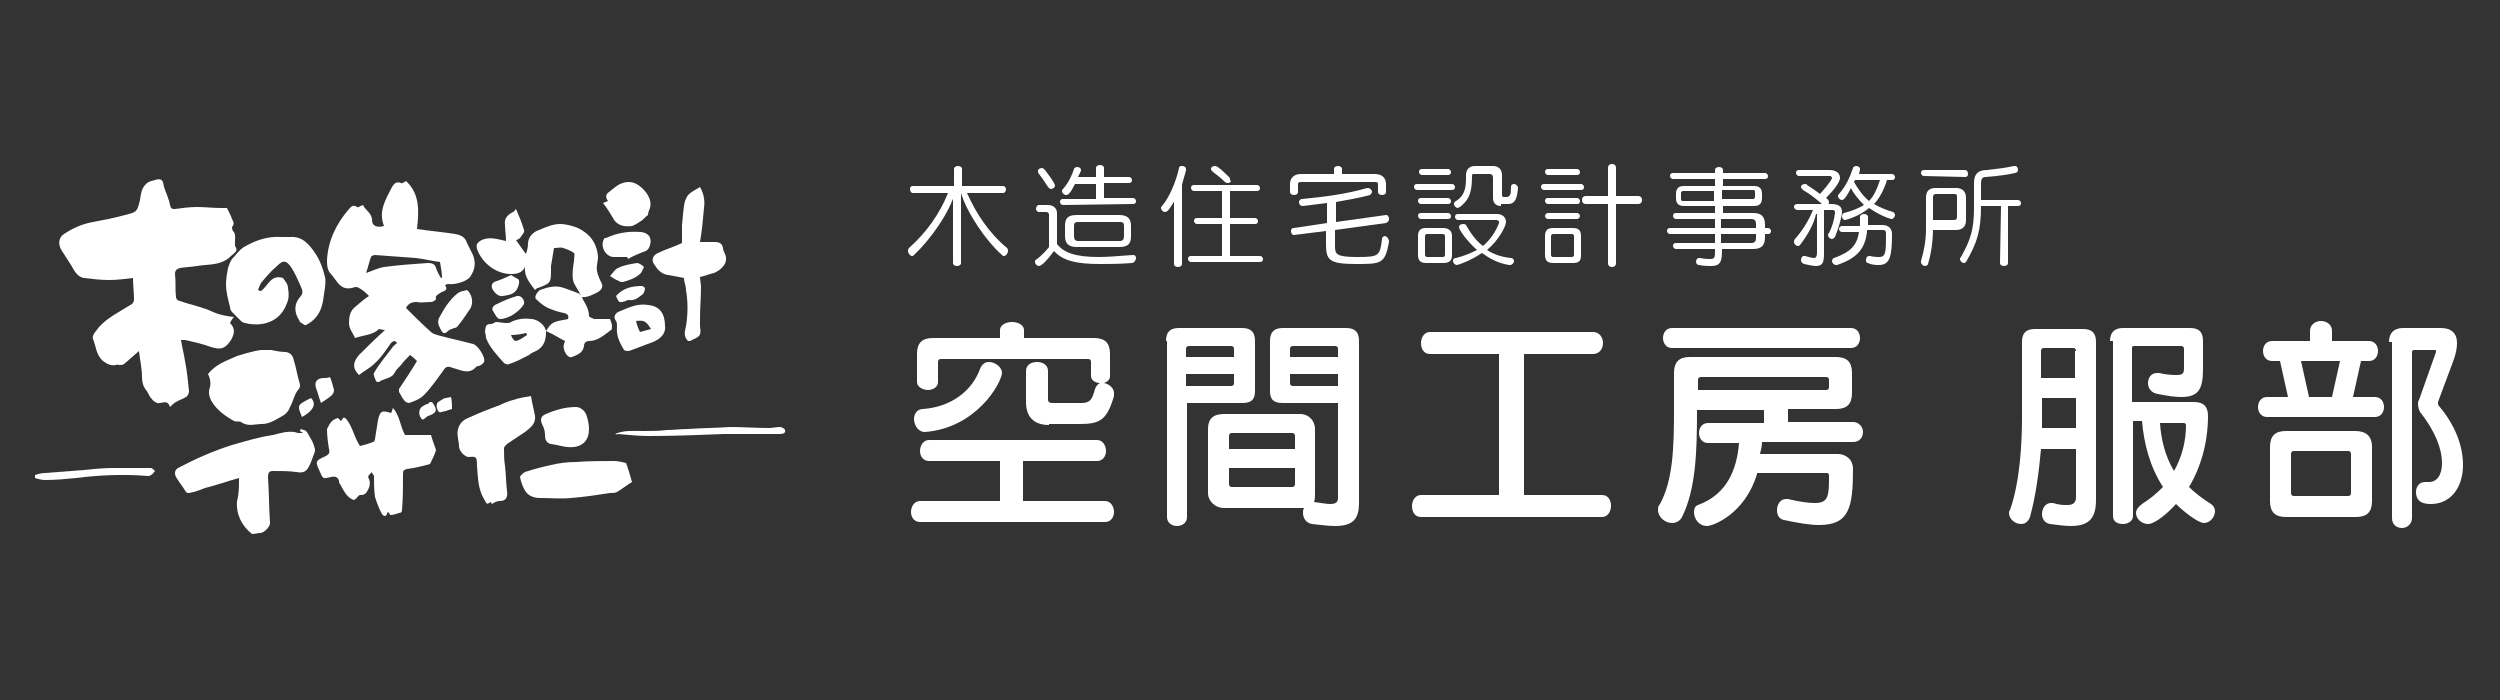 <?xml version="1.0" encoding="utf-8"?>
<!-- Generator: Adobe Illustrator 26.5.0, SVG Export Plug-In . SVG Version: 6.00 Build 0)  -->
<svg version="1.1" id="レイヤー_1" xmlns="http://www.w3.org/2000/svg" xmlns:xlink="http://www.w3.org/1999/xlink" x="0px"
	 y="0px" viewBox="0 0 250 70" style="enable-background:new 0 0 250 70;" xml:space="preserve">
<rect x="0" y="0" width="250" height="70" fill="#333333" stroke="none"/>
<style type="text/css">
	.st0{fill:#FFFFFF;}
</style>
<path class="st0" d="M22.7,20.8c0.2,0.4,0.4,0.8,0.5,1.1c0.1,0.2,0.3,0.5,0,0.8c0,0,0,0.3,0.1,0.4c0.3,0.3,0.2,0.7,0.2,1.1
	c0,0.1,0,0.3,0,0.4c0.4,0.5-0.1,0.7-0.4,1c-1,1-2.3,0.8-3.4,1c-0.6,0.1-1.1,0.1-1.7,0.2c-0.3,0.1-0.5,0.2-0.5,0.6
	c0.1,0.8,0,1.5,0.1,2.3c0,0.2,0.2,0.4,0.4,0.4c1.1,0.4,2.3,0.6,3.3,1.1c0.7,0.3,1.3,0.4,2.1,0.5c-0.2,0.2-0.3,0.4-0.4,0.6
	c0.5,0.5,0.5,1,0.1,1.7c-0.6,0.9-1,1-2,0.7c-0.8-0.3-1.7-0.5-2.6-0.7c-0.1,0-0.2,0-0.4,0c0.1,0.7,0.3,1.4,0.4,2.1c0.2,1,0.3,2,0.4,3
	c0,0.2-0.1,0.5-0.3,0.6c-0.3,0.2-0.7,0.3-1,0.5c-0.2,0.1-0.4,0.3-0.6,0.5c-0.2-0.6-0.5-0.5-1-0.4c-0.3,0.1-0.7-0.2-0.9-0.5
	c-0.2-0.2-0.3-0.6-0.5-0.8c-0.3-0.4-0.4-0.8-0.4-1.3c0-0.8-0.2-1.7-0.3-2.6c-0.6,0.5-1,0.9-1.5,1.3c-0.1,0.1-0.3,0.1-0.5,0.1
	c-0.1,0-0.2-0.1-0.3,0c-0.5,0.1-0.9-0.1-1.3-0.4c-0.7-0.6-0.7-1.5-1-2.2c-0.1-0.2,0.1-0.6,0.3-0.8c0.6-0.9,1.6-1.5,2.6-2.1
	c0.3-0.2,0.7-0.4,1-0.6c0.1-0.1,0.2-0.3,0.2-0.4c0-0.7-0.1-1.5-0.1-2.2c-0.8,0.1-1.6,0.2-2.4,0.2s-1.7-0.1-2.5-0.2
	c-0.7-0.1-1-0.8-1.3-1.3s-0.6-0.9-0.9-1.4c-0.4-0.6-0.4-1.3,0.2-1.7c0.9-0.6,1.8-1,2.9-1.2s2.1-0.4,3.2-0.7c1.2-0.3,1.2-0.3,1.5-1.5
	c0.1-0.6,0.1-1.1,0.6-1.6c0.3-0.3,0.6-0.3,0.9-0.4c0.9-0.3,0.8,0.4,0.9,0.7c0.2,0.6,0.5,1.2,0.6,1.8c0.1,0.4,0.2,0.4,0.5,0.4
	c0.7-0.1,1.5-0.2,2.2-0.2c0.8,0,1.6,0.1,2.4,0.1C22.4,20.8,22.5,20.8,22.7,20.8z"/>
<path class="st0" d="M40.6,30.8c0.8,0.8,1.6,1.6,2.5,2.4c0.2,0.2,0.6,0.3,1,0.4c1.1,0.3,2.1,0.5,3.2,0.8c0.5,0.1,1.3,1.4,1.1,1.8
	c-0.1,0.2-0.3,0.3-0.5,0.4c-0.1,0-0.2,0-0.3,0.1c-0.7,0.8-1.5,0.3-2.3,0.1c-0.5-0.2-0.7-0.2-1,0.3c-0.6,0.8-1.2,1.7-1.9,2.4
	c-0.4,0.4-0.9,0.6-1.5,0.8c-0.1,0-0.4-0.1-0.5-0.3c-0.2-0.2-0.3-0.5-0.5-0.8c0-0.1,0-0.2,0-0.3c0.6-0.9,1.2-1.8,1.8-2.8
	c-0.2-0.2-0.4-0.4-0.7-0.6c-0.3,0.3-0.6,0.6-0.9,1c-0.2,0.2-0.5,0.5-0.6,0.7c-0.3,0.7-1.1,0.6-1.6,1c0,0-0.3,0-0.3-0.1
	c-0.1-0.3-0.3-0.6-0.2-0.8c0.5-0.9,1.2-1.7,1.8-2.5c0.1-0.2,0.3-0.3,0.5-0.5c-0.2-0.3-0.4-0.2-0.6,0c-0.5,0.7-1,1.5-1.7,2.1
	c-0.4,0.4-1,0.7-1.5,1.1c-0.7-0.7-0.6-1.3,0-2c0.8-0.8,1.6-1.6,2.6-2.5c-0.3,0-0.5-0.1-0.6-0.1c-0.6,0.6-1.5,0.6-2.4,0.9
	c-0.2-0.5-0.6-0.9-0.6-1.5s0.1-1.2,0.6-1.6s0.9-0.8,1.4-1.1c-0.3-0.3-0.6-0.6-1-0.8c-0.1-0.1-0.3-0.1-0.4-0.1
	c-0.5,0.2-1,0.2-1.4-0.1c-0.4-0.3-0.7-0.9-1.1-1.3c-0.3-0.4-0.3-0.9-0.3-1.3c0.1-1.9,0.9-3.6,2.2-5.1c0.2-0.2,0.4-0.5,0.8-0.2
	c0.1,0.1,0.3-0.1,0.6-0.2c0.2,0.5,0.9,0.8,0.9,1.5c0,0.6,0.5,0.8,1.2,0.6c-0.6-1.5,0.2-2.7,0.8-3.9c0.2-0.3,0.4-0.6,0.9-0.4
	c0.1,0.1,0.3-0.1,0.5-0.2c1.4,1.3,1.3,3,1.1,4.8c1.3,0.2,2.6,0.3,3.8,0.5c0.6,0.1,1,0.3,1.2,0.9c0.2,0.4,0.4,0.8,0.6,1.2
	c0.3,0.8,0.2,1.5-0.3,2.2c-0.4,0.5-1.6,0.8-2.2,0.7c-0.1,0-0.2,0.1-0.3,0.1c0.4,0.6-0.2,0.6-0.5,0.8c-0.2,0.2-0.5,0.2-0.4,0.6
	c0,0.1-0.3,0.3-0.5,0.3c-0.5,0-1,0.1-1.4,0C41.1,30.2,40.8,30.4,40.6,30.8z M44,26.2c-0.8-0.1-1.6-0.3-2.4-0.4
	c-1.4-0.1-2.7-0.2-4.1-0.3c-0.1,0-0.4,0.1-0.4,0.2c-0.2,0.5-0.3,1.1-0.5,1.6c0.6-0.2,1.2-0.5,1.8-0.6c1.5-0.2,2.9-0.3,4.4-0.4
	c0.4,0,0.7,0.1,0.8,0.5c0.1,0.3,0.3,0.7,0.5,1h0.1C44.2,27.3,44.1,26.8,44,26.2z"/>
<path class="st0" d="M33.8,41.8c0.1,0.1,0.2,0.2,0.3,0.3c0.2-0.2,0.2-0.6,0.6-0.1c0.6,0.8,0.7,1.7,1.3,2.6c0.4-0.1,0.8-0.2,1.3-0.4
	c0.1,0,0.2-0.2,0.2-0.3c0.1-0.6,0.2-1.3,0.3-1.9c0.2-0.9,0.4-1,1.3-0.7c0.1-0.1,0.1-0.3,0.2-0.5c0.7,0.8,0.7,1.8,1.2,2.7
	c0.8,0,1.6,0,2.6,0c0.1,0.4,0.3,0.9,0.5,1.5c-0.1,0.4-0.3,0.8-0.6,1.4c-0.7,0.2-1.5,0.4-2.3,0.5c-0.3,0.1-0.4,0.1-0.4,0.5
	c0,1.2,0,2.4-0.1,3.6c0,0.2-0.1,0.3-0.3,0.3c-0.3,0.1-0.6,0.2-0.9,0.2c0-0.1-0.1-0.2-0.2-0.3c-0.1,0.1-0.1,0.1-0.1,0.2
	c-0.1,0.3-0.4,0.2-0.5,0c-0.3-0.5-0.5-1.1-0.7-1.7c-0.1-0.7-0.1-1.4-0.1-2.1c0-0.1-0.2-0.2-0.2-0.4c-0.1,0.1-0.2,0.2-0.3,0.3
	s-0.1,0.3,0,0.4c0.2,0.5,0,1-0.3,1.4c-0.1,0.1-0.3,0.2-0.4,0.2c-0.4-0.1-0.4,0.3-0.8,0.5c-0.7-0.2-1-0.9-1.4-1.6
	c-0.1-0.1-0.1-0.2-0.1-0.3c-0.1-0.4-0.4-0.5-0.8-0.4c-0.8,0.2-0.8,0.2-1.1-0.5l0,0c-0.5-1.1-0.5-1.1,0.6-1.6
	c0.3-0.2,0.4-0.3,0.3-0.7c-0.1-0.6-0.2-1.3-0.2-2C32.9,42.6,33,42,33.8,41.8z"/>
<path class="st0" d="M23.9,47.8c-1.1,0.3-2.2,0.7-3.4,1c-0.5,0.2-1,0.4-1.6,0.5c-0.1,0-0.2,0-0.3-0.1c-0.3-0.5-0.7-1-1-1.5
	c-0.2-0.4-0.1-0.7,0.2-0.9c1.7-0.9,3.5-1.7,5.4-2.3c1.4-0.4,2.7-0.8,4.1-1c0.8-0.2,1.7-0.5,2.5-0.2c0.1,0,0.3,0,0.5,0
	c-0.1-0.1-0.2-0.1-0.3-0.2c0-0.1,0-0.1,0.1-0.2c0.2,0.1,0.4,0.1,0.5,0.2c0.2,0.2,0.3,0.5,0.5,0.8s0.3,0.7,0.4,1c0,0.1,0,0.3-0.1,0.5
	c-0.1,0.3-0.2,0.5-0.3,0.8c-0.3,0.7-0.5,1.2-1.5,1c-0.7-0.1-1.5-0.1-2.3-0.1c-0.4,0-0.5,0.2-0.5,0.6c0.1,1.5,0.1,3.1,0.2,4.6
	c0,0.4-0.6,1-1,1c-0.2,0-0.5,0.1-0.8,0.1c-1-0.8-1.6-1.9-1.5-3.3C23.9,49.4,23.9,48.7,23.9,47.8z"/>
<path class="st0" d="M26.1,29.1c0.7-0.5,1-1.7,2.2-1.3c0.2,0.3,0.5,0.6,0.5,1c0.1,0.5,0.1,1.1-0.1,1.5c-0.7,2-2.6,2.4-4.2,2
	c-0.1,0-0.3-0.1-0.4-0.2c-0.3-0.3-0.6-0.6-0.9-0.9c-0.1-0.1-0.2-0.3-0.2-0.5c-0.2-0.8-0.4-1.5-0.4-2.3c0-0.5,0.1-1.1,0.2-1.6
	c0.1-0.3,0.2-0.6,0.4-0.9c0.4-0.4,0.7-0.9,1.2-1.2c1.2-0.7,2.4-1.1,3.8-1c0.3,0,0.5,0,0.8,0c1.2-0.1,1.9,0.7,2.5,1.6
	c0.5,0.7,0.8,1.6,1,2.4c0.1,0.5,0,1.1-0.1,1.7c-0.1,0.8-0.2,1.5-0.7,2.2c-0.3,0.4-0.7,0.7-1.1,0.9c-0.1,0.1-0.4-0.2-0.6-0.3
	c-0.1,0,0-0.2-0.1-0.2c-0.5-0.8-0.5-1.6,0.1-2.3c0.3-0.3,0.3-0.6,0.1-1c-0.3-0.7-0.6-1.4-1-2c-0.5-0.7-0.8-0.7-1.4-0.1
	c-0.6,0.5-1.1,1.1-1.6,1.7c-0.1,0.2-0.2,0.4-0.3,0.7C26,29.1,26,29.1,26.1,29.1z"/>
<path class="st0" d="M58,29.4c-0.2-0.5-0.6-0.9-0.7-1.4c-0.1-0.6,0-1.3,0.1-1.9c0-0.3,0.1-0.7,0-0.8c-0.3-0.2-0.7-0.4-1.1-0.5
	c-0.2-0.1-0.5,0-0.9,0c-0.1,0.6-0.2,1.2-0.3,1.8c0,0.1,0,0.2,0,0.3c0,1.4,0,1.4-1.3,1.9c-0.1,0-0.2,0.1-0.3,0.2
	c-0.5-0.7-1.1-1.3-1-2.3c-0.3,0.6-0.8,0.7-1.4,0.7c-1.5,0-2.9-1.1-3.4-2.5c-0.1-0.4,0-0.6,0.3-0.8c0.8-0.5,1.7-0.2,2.6,0
	c0-0.6-0.1-1.1-0.1-1.6c-0.1-0.6,0.2-1,0.8-1.3c0.1,0,0.1-0.1,0.3-0.3c0.3,0.7,0.6,1.4,0.8,2.1c0.1,0.2-0.2,0.5-0.4,0.8
	c-0.1,0.1-0.3,0.2-0.4,0.2c0.4,0.6,0.7,1,1,1.4c0.1-0.3,0.2-0.7,0.2-1c0-0.7,0.5-1.2,1.1-1.4c0.7-0.3,1.4-0.6,2.1-0.6
	c0.6,0,1.3,0.2,1.8,0.4c1.2,0.6,1.9,1.5,2,2.9c0,0.5-0.2,0.9-0.1,1.4c0.1,0.5,0.3,0.9,0.5,1.3c0.1,0.4-0.1,0.6-0.4,0.8
	c-0.6,0.3-1.1,0.6-1.8,0.5C58.1,29.5,58.1,29.4,58,29.4z"/>
<path class="st0" d="M20.8,37.4c0.8-1,1.8-1.3,2.9-1.8c0.3-0.1,0.7-0.2,1-0.3c0.5-0.1,1-0.3,1.6-0.3c0.2,0,0.5,0,0.8,0
	c0.5,0.1,1,0.2,1.5,0.2c0.5,0.1,0.7,0.4,0.8,0.9c0.2,0.6,0.3,1.3,0.5,2c0.1,0.3,0.2,0.6-0.1,0.9c-0.4,0.5-0.5,1.2-0.8,1.7
	c-0.1,0.3-0.3,0.6-0.6,0.8c-0.7,0.4-1.4,0.9-2.2,0.9c-0.7,0-1.4,0.3-2.1-0.2c-0.2-0.1-0.5,0-0.7-0.1c-0.9-0.5-1.7-1.1-2.2-1.9
	c-0.3-0.5-0.4-1-0.2-1.5C21.1,38.2,21,37.8,20.8,37.4z"/>
<path class="st0" d="M49.2,50.4c0,0-0.1-0.1-0.1-0.2c-0.5,0.3-0.4,0.2-0.7-0.3c-0.6-1-0.6-2.1-0.7-3.3c0-0.3,0-0.6-0.1-0.8
	c-0.2-0.2-0.5-0.1-0.8-0.1c-0.4-0.1-0.9-0.6-0.9-1.1c0-0.3-0.1-0.6-0.1-0.8c-0.2-0.9,0.2-1.7,1-2c1.1-0.5,2.1-0.9,3.2-1.3
	c0.4-0.2,0.9-0.4,1.3-0.5c0.6-0.2,1.2-0.3,1.8-0.4c0.1,0.7,0.3,1.4,0.4,2c0.1,0.8-0.5,1.2-1,1.6c-0.6,0.4-1.2,0.8-1.8,1.2
	c-0.1,0.1-0.3,0.3-0.3,0.4c0,0.6,0,1.2,0.1,1.8c0.1,0.8,0.1,1.7,0.2,2.5c0.1,0.6-0.1,1-0.7,1C49.7,50.1,49.5,50.2,49.2,50.4z"/>
<path class="st0" d="M70,18.7c0.4,0.7,0.5,1.4,0.4,2.1c-0.1,1.1-0.2,2.3-0.4,3.4c0.5,0,1,0,1.4,0c0.5,0,0.8,0.1,0.9,0.6
	c0,0.2,0.1,0.4,0.2,0.6c0.4,0.9-0.4,1.6-1.1,1.9c-0.5,0.1-0.9,0.3-1.4,0.4c0,0.3,0.1,0.7,0.1,1c0,1.1-0.1,2.1-0.1,3.2
	c0,0.2,0,0.5,0,0.7c0.1,0.9,0.1,1-0.8,1.4c-0.1,0.1-0.2,0.1-0.4,0.1c-0.5-0.5-0.3-1-0.2-1.5c0.2-1.2,0.2-2.4,0-3.6
	c0-0.4-0.2-0.8-0.2-1.2c-0.5-0.1-1-0.2-1.6-0.3c-0.7-0.1-1.1-0.6-1.4-1.1c-0.3-0.4-0.1-0.9,0.4-1.1c0.8-0.4,1.6-0.6,2.4-1
	c0-0.5,0-1.2,0-1.8c0.1-0.8,0.1-1.6,0.3-2.4C68.8,19.4,68.8,19.4,70,18.7z"/>
<path class="st0" d="M62.6,46.3c0.2,0.5,0.4,1.2,0.6,1.9c-0.5,0.3-1,0.7-1.5,1c-0.2,0.1-0.4,0.1-0.7,0.1c-1.3,0.2-2.6,0.4-3.9,0.5
	c-1,0.1-2.1,0-3.1,0c-0.6,0-1.1-0.2-1.4-0.6c-0.3-0.4-0.5-1-0.6-1.5c0-0.1,0.3-0.4,0.5-0.5c0.9-0.3,1.7-0.5,2.6-0.7
	c0.8-0.2,1.7-0.3,2.5-0.3c1.3-0.1,2.5-0.1,3.8-0.1C61.8,46.1,62.2,46.2,62.6,46.3z"/>
<path class="st0" d="M58,29.4L58,29.4c0.4,0.8,0.9,1.4,0.9,2.2c0,0.1,0.3,0.2,0.5,0.3c0.6,0,1.1,0,1.6,0c0.1,0.3,0.2,0.5,0.2,0.7
	c0,0.1,0,0.4-0.1,0.4c-0.7,0.5-1.3,1.1-2.2,1.1c-0.3,0-0.5,0.2-0.5,0.5c-0.1,0.7-0.7,0.9-1.2,1.1c-0.4,0.2-1-0.7-0.8-1.3
	c0-0.1,0.1-0.2,0.1-0.3c-0.6-0.3-1.2-0.7-1.9-1c0.6-0.9,0.6-0.9,2.2-1.2c0.1-0.3,0-0.5-0.4-0.6c-0.6-0.1-1.1-0.3-1.6-0.5
	c-0.4-0.2-0.8-0.5-1.2-0.9c-0.2-0.2,0.1-0.7,0.4-0.9c0.8-0.3,1.6-0.5,2.4-0.2C57,29,57.5,29.2,58,29.4z"/>
<path class="st0" d="M48.5,33.1c0.1-0.4,0-0.7,0.6-0.7c0.2,0,0.4-0.2,0.5-0.2c0.3,0,0.7,0.1,1,0.1c0.2,0,0.4,0,0.5-0.1
	c0.6-0.3,1.3-0.4,2-0.3c0.7,0,1.5,0.7,1.5,1.3c0,0.8-0.2,1.5-1,1.9c-0.2,0.1-0.5,0.2-0.7,0.4c-0.6,0.3-1.3,0.7-2,0.9
	c-0.1,0.1-0.4,0-0.5-0.1c-0.7-0.8-1.4-1.5-1.8-2.5C48.6,33.5,48.5,33.3,48.5,33.1z M51.1,33.5C51.1,33.5,51.1,33.6,51.1,33.5
	c0.1,0.3,0.3,0.6,0.5,0.6c0.4-0.1,0.8-0.4,1.1-0.6c0-0.1,0-0.1-0.1-0.2C52.2,33.4,51.6,33.5,51.1,33.5z"/>
<path class="st0" d="M66.5,32.6c0.1,0.8-0.5,1.3-1.2,1.6c-0.8,0.3-1.6,0.6-2.4,0.9c-0.1,0-0.4,0-0.5-0.1c-0.4-0.7-0.8-1.4-0.7-2.3
	c0-0.2,0-0.5-0.1-0.6c-0.3-0.4-0.1-0.7,0.2-0.9c1-0.4,1.9-0.9,3-0.7C66,30.6,66.5,31.4,66.5,32.6z M63.6,32.1
	c0.1,0.4,0.2,0.7,0.4,1.1c0.4-0.1,0.7-0.2,1.1-0.3C64.6,32.1,64.4,32,63.6,32.1z"/>
<path class="st0" d="M64.8,21.5c-0.3,0.2-0.5,0.5-0.7,0.6c-0.3,0.2-0.6,0.4-0.9,0.5c-0.7,0.1-1.5,0-1.9-0.8c-0.3-0.5-0.6-1-1-1.5
	c0.2-0.1,0.3-0.1,0.5-0.2c-0.3-0.4-0.2-0.7,0.1-0.9c0.4-0.3,0.7-0.6,1.1-0.8c0.9-0.4,1.6-0.2,2.3,0.5c0.5,0.5,0.9,1.2,0.7,1.9
	C64.9,21,64.8,21.3,64.8,21.5z"/>
<path class="st0" d="M58.9,42.9c0,1.1-0.6,1.7-1.5,1.8c-0.8,0.1-1.5-0.2-2.3-0.3c-0.5-0.1-0.6-0.5-0.6-0.9s-0.1-0.7-0.3-1.1
	c-0.2-0.5-0.1-0.8,0.4-1c0.9-0.4,1.9-0.7,3-0.7c0.4,0,0.8,0.3,1,0.7C58.8,41.9,58.9,42.5,58.9,42.9z"/>
<path class="st0" d="M61.5,43.4c0.9-0.4,1.8-0.3,2.8-0.3c0.8,0,1.6,0,2.4-0.1c0.7,0,1.4-0.1,2.1-0.1c1.4-0.1,2.8-0.1,4.2-0.2
	c1.3,0,2.6,0.1,3.9,0.1c0.4,0,0.7-0.1,1.1-0.1c0.2,0,0.5,0.2,0.5,0.3c0.1,0.3-0.2,0.4-0.5,0.4c-1.9,0-3.8,0-5.6,0
	c-2.5,0.1-5,0.2-7.5,0.2c-1,0-2-0.1-3.1-0.2C61.7,43.5,61.6,43.4,61.5,43.4z"/>
<path class="st0" d="M62.7,25.7c-0.5,0-0.9,0-1.4,0c-0.8-0.1-1.3-1.1-0.9-1.8c0-0.1,0.1-0.1,0.2-0.1c1.1-0.5,2.2-0.7,3.5-0.6
	c0.8,0.1,1.1,0.6,0.9,1.3c-0.1,0.4-0.3,0.6-0.7,0.7c-0.5,0.2-1,0.4-1.5,0.7C62.8,25.8,62.7,25.7,62.7,25.7z"/>
<path class="st0" d="M46.7,29c0.5,0.4,0.7,1.3,0.3,1.9s-0.8,1.2-1.3,1.8c-0.1,0.1-0.4,0.1-0.5,0.2c-0.1,0-0.3,0.1-0.4,0.2
	c-0.3,0.3-0.5,0.3-0.7-0.1s-0.4-0.7-0.2-1.2c0.5-0.9,1-1.8,1.9-2.5C46.1,29.1,46.4,29.1,46.7,29z"/>
<path class="st0" d="M3.5,47.5c0.3-0.1,0.7-0.2,1-0.2c1.3-0.1,2.6-0.2,3.9-0.3c1-0.1,1.9-0.2,2.9-0.2c1.3,0,2.5,0,3.8,0
	c0.1,0,0.3,0.2,0.4,0.3c-0.1,0.1-0.2,0.3-0.4,0.4c-0.1,0.1-0.2,0.1-0.3,0.1c-2.4-0.2-4.8-0.1-7.2,0.2c-1,0.1-2,0.2-3.1,0.2
	c-0.3,0-0.7-0.1-1-0.2C3.5,47.6,3.5,47.6,3.5,47.5z"/>
<path class="st0" d="M50,31.9c-0.3,0-0.5-0.5-0.7-0.8s0.1-0.6,0.4-0.7c0.6-0.3,1.3-0.6,2-0.8c0.4-0.1,0.8,0.4,0.7,0.8
	C52,31.1,50.9,31.9,50,31.9z"/>
<path class="st0" d="M51.1,27.5c0.3,0.2,0.5,0.3,0.7,0.4c0.2,0.2,0.1,0.5,0,0.8c-0.3,0.8-1,0.8-1.5,0.9c-0.4,0.1-0.9-0.3-1.1-0.8
	c-0.1-0.4,0.1-0.6,0.5-0.7C50,28,50.5,27.8,51.1,27.5z"/>
<path class="st0" d="M62.3,28.2c-0.2,0-0.3,0-0.4-0.1c-0.3-0.1-0.6-0.3-0.9-0.5c0.3-0.3,0.5-0.7,0.8-0.8c0.6-0.3,1.3-0.4,1.9-0.5
	c0.2,0,0.5,0.2,0.7,0.4c-0.1,0.2-0.2,0.4-0.3,0.6C63.6,27.8,63,28,62.3,28.2z"/>
<path class="st0" d="M33,37.7c0.2,0.5,0.3,0.9,0.4,1.3c0,0.2-0.1,0.4-0.2,0.5c-0.3,0.3-0.7,0.5-1.1,0.8c-0.2-0.5-0.3-1-0.5-1.5
	c-0.2-0.6,0.1-1,0.8-1C32.6,37.8,32.8,37.8,33,37.7z"/>
<path class="st0" d="M61.6,29.6c0.7-0.8,1.6-1,2.6-1c0.1,0,0.3,0.2,0.3,0.2c0,0.2-0.1,0.5-0.2,0.6c-0.4,0.3-0.8,0.7-1.4,0.6
	c-0.1,0-0.2,0-0.3,0.1C61.9,30.3,61.9,30.3,61.6,29.6z"/>
<path class="st0" d="M43.2,40.2c0.6,0.8,0.5,1.1-0.4,1.4c0,0-0.1,0-0.1,0.1c-0.2,0-0.4,0.5-0.6,0.1c-0.3-0.4-0.2-1,0.2-1.2
	c0.2-0.1,0.3-0.2,0.5-0.2C42.9,40.2,43,40.2,43.2,40.2z"/>
<path class="st0" d="M30.2,41.7c-0.5-1.2-0.5-1.2,0.9-1.9C31.7,40.4,31.3,41.1,30.2,41.7z"/>
<path class="st0" d="M45.1,39.7c0.1,0.4,0.1,0.8,0.1,1.2c-0.3,0.1-0.4,0.1-0.6,0.2c-0.2,0-0.6,0.2-0.7,0.1c-0.2-0.2-0.3-0.6-0.2-0.8
	c0-0.2,0.3-0.3,0.6-0.5C44.4,39.8,44.7,39.8,45.1,39.7z"/>
<g>
	<path class="st0" d="M95.5,19.3c-0.6,2-2.4,4.6-4.1,6.2c-0.1,0.1-0.1,0.1-0.2,0.1c-0.2,0-0.4-0.3-0.4-0.5c0-0.1,0-0.2,0.1-0.3
		c1.8-1.6,3.1-3.5,3.9-5.5h-3.5c-0.2,0-0.3-0.2-0.3-0.4c0-0.2,0.1-0.3,0.3-0.3h4.1v-1.7c0-0.2,0.2-0.3,0.4-0.3
		c0.2,0,0.4,0.1,0.4,0.3v1.7h4.1c0.2,0,0.3,0.2,0.3,0.3c0,0.2-0.1,0.4-0.3,0.4h-3.6c0.9,2,2.1,3.9,4,5.5c0.1,0.1,0.1,0.2,0.1,0.3
		c0,0.2-0.2,0.5-0.4,0.5c-0.1,0-0.1,0-0.2-0.1c-1.6-1.4-3.5-4.2-4.1-6.2v7c0,0.2-0.2,0.3-0.4,0.3c-0.2,0-0.4-0.1-0.4-0.3v-7H95.5z"
		/>
	<path class="st0" d="M113.3,25.5c0.2,0,0.3,0.1,0.3,0.3c0,0.2-0.2,0.5-0.4,0.5c-1.2,0.1-2.3,0.1-3.2,0.1c-2.3,0-3.7-0.3-4.6-1.3
		c-0.5,0.7-1.2,1.5-1.5,1.5c-0.2,0-0.4-0.2-0.4-0.4c0-0.1,0-0.2,0.2-0.3c0.4-0.3,0.9-0.8,1.2-1.2v-3.2c0-0.2-0.1-0.3-0.3-0.3h-0.7
		c-0.2,0-0.3-0.2-0.3-0.3c0-0.2,0.1-0.4,0.3-0.4h0.9c0.6,0,0.9,0.4,0.9,0.8v3.1c0.7,0.9,1.9,1.3,4.2,1.3
		C110.7,25.7,111.9,25.6,113.3,25.5L113.3,25.5z M105.1,18.9c-0.1,0-0.2-0.1-0.3-0.2c-0.2-0.3-0.5-0.8-0.9-1.3
		c-0.1-0.1-0.1-0.2-0.1-0.3c0-0.2,0.2-0.3,0.4-0.3c0.1,0,0.2,0.1,0.3,0.2c1,1.3,1,1.5,1,1.6C105.5,18.7,105.3,18.9,105.1,18.9z
		 M106.3,20.5c-0.2,0-0.3-0.2-0.3-0.3c0-0.2,0.1-0.3,0.3-0.3h3.3v-1.5h-2.1c-0.5,1-0.7,1.1-0.9,1.1c-0.2,0-0.4-0.2-0.4-0.4
		c0-0.1,0-0.1,0.1-0.2c0.6-0.7,0.9-1.4,1.1-2c0-0.1,0.2-0.2,0.3-0.2c0.2,0,0.4,0.1,0.4,0.3c0,0.1,0,0.1-0.3,0.7h1.8v-0.9
		c0-0.2,0.2-0.3,0.4-0.3c0.2,0,0.4,0.1,0.4,0.3v0.9h2.5c0.2,0,0.3,0.2,0.3,0.3c0,0.2-0.1,0.3-0.3,0.3h-2.5v1.5h2.9
		c0.2,0,0.3,0.2,0.3,0.3c0,0.2-0.1,0.3-0.3,0.3L106.3,20.5L106.3,20.5z M113.1,23.6c0,0.8-0.3,1.1-1.2,1.1h-4.2
		c-0.8,0-1.2-0.3-1.2-1.1v-1c0-0.8,0.3-1.1,1.2-1.1h4.2c0.8,0,1.2,0.3,1.2,1.1V23.6L113.1,23.6z M112.4,23.6v-1
		c0-0.3-0.1-0.4-0.4-0.4h-4.2c-0.3,0-0.4,0.1-0.4,0.4v1c0,0.3,0.1,0.5,0.4,0.5h4.2C112.3,24.1,112.4,23.9,112.4,23.6L112.4,23.6z"/>
	<path class="st0" d="M117.5,20c-0.5,0.8-0.7,1.2-1,1.2c-0.2,0-0.4-0.2-0.4-0.4c0-0.1,0-0.1,0.1-0.2c0.7-0.8,1.4-2.4,1.7-3.8
		c0-0.2,0.2-0.2,0.3-0.2c0.2,0,0.4,0.1,0.4,0.3V17c-0.1,0.5-0.3,1-0.4,1.5v7.9c0,0.2-0.2,0.3-0.4,0.3c-0.2,0-0.4-0.1-0.4-0.3V20
		H117.5z M119.1,26.2c-0.2,0-0.3-0.2-0.3-0.3c0-0.2,0.1-0.3,0.3-0.3h3.1v-3.2h-2.5c-0.2,0-0.3-0.2-0.3-0.3c0-0.2,0.1-0.3,0.3-0.3
		h2.5v-2.7h-2.8c-0.2,0-0.3-0.2-0.3-0.3c0-0.2,0.1-0.3,0.3-0.3h6.3c0.2,0,0.3,0.2,0.3,0.3c0,0.2-0.1,0.3-0.3,0.3H123v2.7h2.5
		c0.2,0,0.3,0.2,0.3,0.3c0,0.2-0.1,0.3-0.3,0.3H123v3.2h3c0.2,0,0.3,0.2,0.3,0.3c0,0.2-0.1,0.3-0.3,0.3H119.1z M122.8,18.3
		c-0.1,0-0.2,0-0.3-0.1c-0.4-0.4-0.8-0.7-1.2-1c-0.1-0.1-0.2-0.2-0.2-0.3c0-0.2,0.2-0.3,0.4-0.3c0.1,0,0.3,0,1.4,1.1
		c0.1,0.1,0.1,0.2,0.1,0.3C123.2,18.1,123,18.3,122.8,18.3z"/>
	<path class="st0" d="M138.9,24.2c-0.4,2.2-0.8,2.2-3.3,2.2c-2.7,0-3-0.4-3-2v-1.3l-3.2,0.4l0,0c-0.2,0-0.3-0.2-0.3-0.4
		c0-0.2,0.1-0.3,0.3-0.3l3.3-0.5v-2c-0.8,0.1-1.6,0.2-2.4,0.3l0,0c-0.3,0-0.4-0.2-0.4-0.4c0-0.1,0.1-0.3,0.3-0.3
		c2.1-0.2,4.5-0.5,6.5-1.1h0.1c0.2,0,0.4,0.2,0.4,0.4c0,0.1-0.1,0.2-0.2,0.3c-1.1,0.3-2.3,0.5-3.4,0.7v2l5-0.7l0,0
		c0.2,0,0.3,0.2,0.3,0.4c0,0.2-0.1,0.3-0.3,0.4l-5.1,0.7v1.6c0,0.8,0.1,1.1,2.2,1.1c2.2,0,2.3-0.1,2.5-1.8c0-0.2,0.2-0.3,0.3-0.3
		C138.6,23.6,138.9,23.8,138.9,24.2L138.9,24.2z M138.6,19.2c0,0.2-0.2,0.3-0.4,0.3s-0.4-0.1-0.4-0.3v-0.7c0-0.2,0-0.3-0.3-0.3h-7.4
		c-0.3,0-0.3,0.1-0.3,0.3v0.7c0,0.2-0.2,0.3-0.4,0.3s-0.4-0.1-0.4-0.3v-0.8c0-0.6,0.4-1,1.1-1h3.3v-0.5c0-0.2,0.2-0.3,0.4-0.3
		s0.4,0.1,0.4,0.3v0.5h3.3c0.7,0,1.1,0.4,1.1,1L138.6,19.2L138.6,19.2z"/>
	<path class="st0" d="M141.7,19c-0.2,0-0.3-0.2-0.3-0.3c0-0.2,0.1-0.3,0.3-0.3h3.5c0.2,0,0.3,0.2,0.3,0.3c0,0.2-0.1,0.3-0.3,0.3
		H141.7z M142.6,26.3c-0.6,0-0.8-0.3-0.8-0.8v-1.9c0-0.6,0.3-0.8,0.8-0.8h1.7c0.6,0,0.9,0.3,0.9,0.8v1.9c0,0.6-0.3,0.8-0.9,0.8
		H142.6z M142.1,20.4c-0.2,0-0.3-0.2-0.3-0.3c0-0.2,0.1-0.3,0.3-0.3h2.7c0.2,0,0.3,0.2,0.3,0.3c0,0.2-0.1,0.3-0.3,0.3H142.1z
		 M142.1,21.9c-0.2,0-0.3-0.2-0.3-0.3c0-0.2,0.1-0.3,0.3-0.3h2.7c0.2,0,0.3,0.2,0.3,0.3c0,0.2-0.1,0.3-0.3,0.3H142.1z M142.2,17.5
		c-0.2,0-0.3-0.2-0.3-0.3c0-0.2,0.1-0.3,0.3-0.3h2.6c0.2,0,0.3,0.2,0.3,0.3c0,0.2-0.1,0.3-0.3,0.3H142.2z M144.5,23.6
		c0-0.1-0.1-0.2-0.2-0.2h-1.6c-0.1,0-0.2,0.1-0.2,0.2v1.9c0,0.1,0.1,0.2,0.2,0.2h1.6c0.1,0,0.2-0.1,0.2-0.2V23.6z M150.1,20.6
		c-0.5,0-0.8-0.3-0.8-0.8v-2c0-0.3-0.1-0.4-0.4-0.4h-1.4c-0.3,0-0.3,0-0.3,0.3c0,1.9-0.5,2.4-1.2,3c-0.1,0-0.2,0.1-0.2,0.1
		c-0.2,0-0.4-0.2-0.4-0.4c0-0.1,0-0.2,0.2-0.3c1-0.6,1-1.6,1-2.5v-0.1c0-0.4,0.2-0.9,0.9-0.9h1.8c0.6,0,0.9,0.4,0.9,0.9v2
		c0,0.2,0.1,0.2,0.3,0.2h0.1c0.4,0,0.5-0.2,0.5-1c0-0.2,0.1-0.3,0.3-0.3s0.4,0.2,0.4,0.4l0,0c-0.1,1.1-0.3,1.6-1,1.6h-0.7V20.6z
		 M145.8,22c-0.2,0-0.3-0.2-0.3-0.3c0-0.2,0.1-0.3,0.3-0.3h3.9c0.6,0,0.9,0.4,0.9,0.8s-0.7,1.8-1.9,2.8c0.6,0.4,1.4,0.7,2.4,0.8
		c0.2,0,0.3,0.2,0.3,0.3c0,0.2-0.2,0.4-0.4,0.4h-0.1c-1.2-0.2-2-0.7-2.7-1.2c-1.2,0.8-2.4,1.2-2.5,1.2c-0.2,0-0.4-0.2-0.4-0.4
		c0-0.2,0.1-0.3,0.3-0.3c0.8-0.2,1.5-0.5,2.1-0.8c-1-0.9-1.8-2-1.8-2.3c0-0.2,0.2-0.3,0.4-0.3c0.1,0,0.2,0,0.3,0.1
		c0.4,0.7,0.9,1.5,1.7,2.1c0.8-0.7,1.3-1.5,1.6-2.3c0,0,0,0,0-0.1s-0.1-0.2-0.3-0.2C149.6,22,145.8,22,145.8,22z"/>
	<path class="st0" d="M154.4,19c-0.2,0-0.3-0.2-0.3-0.3c0-0.2,0.1-0.3,0.3-0.3h3.7c0.2,0,0.3,0.2,0.3,0.3c0,0.2-0.1,0.3-0.3,0.3
		H154.4z M155.3,26.3c-0.6,0-0.8-0.3-0.8-0.8v-1.9c0-0.6,0.3-0.8,0.8-0.8h2c0.6,0,0.8,0.3,0.8,0.8v1.9c0,0.6-0.2,0.8-0.8,0.8H155.3z
		 M154.8,20.4c-0.2,0-0.3-0.2-0.3-0.3c0-0.2,0.1-0.3,0.3-0.3h2.9c0.2,0,0.3,0.2,0.3,0.3c0,0.2-0.1,0.3-0.3,0.3H154.8z M154.8,21.9
		c-0.2,0-0.3-0.2-0.3-0.3s0.1-0.3,0.3-0.3h2.9c0.2,0,0.3,0.2,0.3,0.3s-0.1,0.3-0.3,0.3H154.8z M154.8,17.5c-0.2,0-0.3-0.2-0.3-0.3
		c0-0.2,0.1-0.3,0.3-0.3h2.9c0.2,0,0.3,0.2,0.3,0.3c0,0.2-0.1,0.3-0.3,0.3H154.8z M157.4,23.6c0-0.1-0.1-0.2-0.2-0.2h-1.9
		c-0.1,0-0.2,0.1-0.2,0.2v1.9c0,0.1,0.1,0.2,0.2,0.2h1.9c0.1,0,0.2-0.1,0.2-0.2V23.6z M160.8,20.4h-2.2c-0.3,0-0.4-0.2-0.4-0.4
		c0-0.2,0.1-0.4,0.4-0.4h2.2v-2.8c0-0.3,0.2-0.4,0.4-0.4s0.4,0.1,0.4,0.4v2.8h2.2c0.3,0,0.4,0.2,0.4,0.4c0,0.2-0.1,0.4-0.4,0.4h-2.2
		v5.9c0,0.3-0.2,0.4-0.4,0.4s-0.4-0.1-0.4-0.4V20.4z"/>
	<path class="st0" d="M172.2,24.9c0,1.2-0.1,1.7-1.1,1.7c-0.3,0-0.7,0-1.2-0.1c-0.2,0-0.3-0.2-0.3-0.3c0-0.2,0.1-0.4,0.3-0.4h0.1
		c0.5,0.1,0.8,0.1,1,0.1c0.5,0,0.5-0.2,0.5-0.8v-0.2h-3.9c-0.2,0-0.3-0.2-0.3-0.3c0-0.2,0.1-0.3,0.3-0.3h3.9v-0.9H167
		c-0.2,0-0.3-0.2-0.3-0.3c0-0.2,0.1-0.3,0.3-0.3h4.5v-0.9h-3.9c-0.2,0-0.3-0.2-0.3-0.3c0-0.2,0.1-0.3,0.3-0.3h3.9v-0.7h-3.1
		c-0.6,0-0.8-0.3-0.8-0.8v-0.4c0-0.6,0.3-0.8,0.8-0.8h3.1v-0.7h-4.2c-0.2,0-0.3-0.2-0.3-0.3c0-0.2,0.1-0.3,0.3-0.3h4.2V17
		c0-0.2,0.2-0.3,0.4-0.3s0.4,0.1,0.4,0.3v0.3h4.2c0.2,0,0.3,0.2,0.3,0.3c0,0.2-0.1,0.3-0.3,0.3h-4.2v0.7h3.1c0.6,0,0.8,0.3,0.8,0.8
		v0.4c0,0.6-0.3,0.8-0.8,0.8h-3.1v0.7h3c0.8,0,1.2,0.3,1.2,1.2v0.3h0.3c0.2,0,0.3,0.2,0.3,0.3c0,0.2-0.1,0.3-0.3,0.3h-0.3v0.3
		c0,0.8-0.3,1.2-1.2,1.2L172.2,24.9L172.2,24.9z M171.4,19.1h-3.1c-0.1,0-0.2,0.1-0.2,0.2v0.6c0,0.1,0,0.2,0.2,0.2h3.1V19.1z
		 M175.5,19.2c0-0.1,0-0.2-0.2-0.2h-3.1v0.9h3.1c0.1,0,0.2-0.1,0.2-0.2V19.2z M175.6,22.4c0-0.3-0.1-0.5-0.5-0.5h-3v0.9h3.5V22.4z
		 M175.6,23.4h-3.5v0.9h3c0.4,0,0.5-0.2,0.5-0.5V23.4z"/>
	<path class="st0" d="M181.6,21.4c-0.2,1-0.9,2.2-1.6,3.1c-0.1,0.1-0.1,0.1-0.2,0.1c-0.2,0-0.4-0.2-0.4-0.4c0-0.1,0-0.2,0.1-0.3
		c0.7-0.8,1.3-1.7,1.8-2.9h-1.5c-0.3,0-0.4-0.2-0.4-0.3c0-0.2,0.1-0.3,0.4-0.3h2.4c-0.7-0.6-1.2-1-1.9-1.4c-0.1-0.1-0.2-0.2-0.2-0.3
		c0-0.2,0.2-0.3,0.4-0.3c0.1,0,0.2,0,0.2,0.1c0.5,0.3,0.9,0.6,1.3,0.9c0.9-1,1.2-1.5,1.2-1.6s-0.1-0.2-0.2-0.2h-3.1
		c-0.2,0-0.3-0.2-0.3-0.3c0-0.2,0.1-0.3,0.3-0.3h3c0.7,0,1.1,0.3,1.1,0.8c0,0.4-0.6,1.2-1.4,2c0.2,0.1,0.3,0.3,0.3,0.4
		s0,0.2-0.1,0.2h0.3c0.7,0,1.1,0.2,1.1,0.8c0,0.4-0.3,1.5-0.7,2.5c-0.1,0.1-0.2,0.2-0.3,0.2c-0.2,0-0.4-0.2-0.4-0.4
		c0-0.1,0-0.1,0.1-0.2c0.3-0.6,0.5-1.2,0.6-2v-0.1c0-0.1-0.1-0.2-0.2-0.2h-0.9v4.3c0,0.9-0.1,1.3-0.8,1.3c-0.3,0-0.7-0.1-1.2-0.2
		c-0.2-0.1-0.3-0.2-0.3-0.4c0-0.2,0.1-0.4,0.3-0.4h0.1c0.4,0.1,0.7,0.2,0.9,0.2s0.3-0.2,0.3-0.5v-3.9H181.6z M186.7,23.2
		c-0.2,1.6-0.9,2.6-3,3.3h-0.1c-0.2,0-0.4-0.2-0.4-0.4c0-0.1,0.1-0.3,0.2-0.3c1.7-0.6,2.3-1.3,2.5-2.6h-1.7c-0.2,0-0.3-0.2-0.3-0.3
		s0.1-0.3,0.3-0.3h1.8v-0.2c0-0.2,0-0.4,0-0.7c0-0.2,0.2-0.3,0.4-0.3s0.4,0.1,0.4,0.3c0,0.3,0,0.5,0,0.8h1.4c0.8,0,1,0.5,1,0.9
		c0,2.2-0.2,3.1-1.3,3.1c-0.3,0-0.7,0-1.1-0.2c-0.2,0-0.2-0.2-0.2-0.3c0-0.2,0.1-0.4,0.3-0.4h0.1c0.4,0.1,0.7,0.1,0.9,0.1
		c0.7,0,0.7-0.5,0.7-2.4c0-0.2-0.1-0.3-0.3-0.3h-1.6V23.2z M188.7,18c-0.3,1-0.8,1.9-1.3,2.4c0.5,0.3,1.2,0.6,1.9,0.8
		c0.1,0,0.2,0.2,0.2,0.3c0,0.2-0.2,0.4-0.3,0.4c-0.2,0-1.1-0.3-2.3-1.1c-0.9,0.8-2.3,1.2-2.4,1.2c-0.2,0-0.3-0.2-0.3-0.4
		c0-0.1,0.1-0.3,0.2-0.3c0.8-0.2,1.5-0.5,2-0.8c-0.5-0.5-1.1-1.2-1.3-1.7c-0.4,0.8-0.7,1.2-0.9,1.2s-0.4-0.2-0.4-0.4
		c0-0.1,0-0.1,0.1-0.2c0.7-0.8,1.1-1.7,1.4-2.6c0-0.1,0.2-0.2,0.3-0.2c0.2,0,0.4,0.1,0.4,0.3c0,0.1,0,0.1-0.1,0.5h3.3
		c0.2,0,0.3,0.2,0.3,0.3c0,0.2-0.1,0.3-0.3,0.3L188.7,18L188.7,18z M185.5,18l-0.1,0.2c0.4,0.7,0.9,1.4,1.5,1.9
		c0.5-0.5,0.8-1.2,1.1-2.1H185.5z"/>
	<path class="st0" d="M193.3,22.8c0,1.4-0.2,2.6-0.5,3.6c0,0.1-0.2,0.2-0.3,0.2c-0.2,0-0.4-0.2-0.4-0.4v-0.1c0.3-1,0.5-2.1,0.5-3.2
		v-3.1c0-0.7,0.3-1,1-1h2c0.6,0,1,0.3,1,1V22c0,0.6-0.3,1-1,1h-2.3V22.8z M192.4,17.6c-0.2,0-0.3-0.2-0.3-0.3c0-0.2,0.1-0.3,0.3-0.3
		h4.1c0.2,0,0.3,0.2,0.3,0.4c0,0.2-0.1,0.3-0.3,0.3L192.4,17.6L192.4,17.6z M195.7,19.7c0-0.3-0.1-0.3-0.3-0.3h-1.8
		c-0.2,0-0.3,0.1-0.3,0.3V22h2.1c0.2,0,0.3-0.1,0.3-0.3V19.7z M200.1,20.6h-2l0,0c0,2.5-0.4,3.7-1.5,5.6c-0.1,0.1-0.2,0.1-0.2,0.1
		c-0.2,0-0.4-0.2-0.4-0.4c0-0.1,0-0.1,0.1-0.2c1-1.8,1.3-2.8,1.3-5v-2.4c0-0.9,0.4-1.3,1.3-1.3c0.9-0.1,1.8-0.2,2.7-0.4h0.1
		c0.2,0,0.3,0.2,0.3,0.4c0,0.1-0.1,0.3-0.3,0.3c-0.8,0.2-1.8,0.3-2.9,0.4c-0.4,0-0.5,0.2-0.5,0.7V20h3.7c0.2,0,0.3,0.2,0.3,0.3
		c0,0.2-0.1,0.3-0.3,0.3h-1v5.7c0,0.2-0.2,0.3-0.4,0.3s-0.4-0.1-0.4-0.3L200.1,20.6L200.1,20.6z"/>
</g>
<g>
	<path class="st0" d="M92,52.2c-0.6,0-0.9-0.5-0.9-1s0.3-1.1,0.9-1.1h8v-4h-7.1c-0.6,0-0.9-0.5-0.9-1s0.3-1.1,0.9-1.1h16.8
		c0.6,0,0.9,0.6,0.9,1.1s-0.3,1-0.9,1h-7.4v4h8.2c0.6,0,0.9,0.6,0.9,1.1s-0.3,1-0.9,1H92z M92.5,43.2c-0.7,0-1.1-0.7-1.1-1.3
		c0-0.5,0.3-1,0.9-1c2.8-0.2,4.9-1.8,5.7-4c0.2-0.5,0.5-0.7,0.9-0.7c0.6,0,1.3,0.5,1.3,1.1C100.1,38.4,97.6,42.8,92.5,43.2
		L92.5,43.2z M104.9,42.5c-1.5,0-2.3-0.8-2.3-2.3v-3.1c0-0.6,0.5-0.9,1.1-0.9s1.1,0.3,1.1,0.9v2.8c0,0.3,0.1,0.4,0.5,0.4h2.8
		c0.9,0,1.1-0.3,1.4-1.4c0.1-0.3,0.3-0.5,0.5-0.6c-0.5,0-0.9-0.3-0.9-0.7v-1.4c0-0.2-0.1-0.3-0.3-0.3H94.1c-0.2,0-0.3,0.1-0.3,0.3v2
		c0,0.5-0.5,0.8-1,0.8s-1.1-0.3-1.1-0.8v-2.8c0-1.1,0.5-1.6,1.6-1.6h6.7V33c0-0.5,0.6-0.8,1.2-0.8s1.2,0.3,1.2,0.8v0.8h7
		c1.1,0,1.6,0.5,1.6,1.6v2.2c0,0.4-0.3,0.6-0.6,0.7c0.5,0.1,1,0.5,1,1c0,0.1,0,0.2,0,0.3c-0.7,2.4-1.4,2.8-3.4,2.8h-3.1V42.5z"/>
	<path class="st0" d="M116.6,34.1c0-0.9,0.4-1.3,1.3-1.3h6.3c0.9,0,1.3,0.4,1.3,1.3v5c0,0.9-0.4,1.2-1.3,1.2h-5.5v11.4
		c0,0.6-0.5,0.9-1,0.9s-1-0.3-1-0.9V34.1H116.6z M123.4,34.9c0-0.2-0.1-0.3-0.3-0.3h-4.2c-0.2,0-0.3,0.1-0.3,0.3v0.8h4.8V34.9z
		 M123.4,37.4h-4.8v1.2h4.5c0.2,0,0.3-0.1,0.3-0.3V37.4z M133.8,40.3h-5.5c-0.9,0-1.3-0.3-1.3-1.2v-5c0-0.9,0.4-1.3,1.3-1.3h6.3
		c0.9,0,1.3,0.4,1.3,1.3v16.2c0,1.6-0.6,2.3-2.4,2.3c-0.6,0-1.4-0.1-2.3-0.2c-0.6-0.1-0.9-0.6-0.9-1.1c0-0.2,0-0.3,0.1-0.5h-8
		c-0.9,0-1.6-0.7-1.6-1.5v-6.4c0-1,0.5-1.5,1.6-1.5h7.6c0.9,0,1.5,0.7,1.5,1.5v6.4c0,0.3,0,0.7-0.1,0.9c0.7,0.1,1.3,0.2,1.6,0.2
		c0.6,0,0.8-0.2,0.8-0.6L133.8,40.3L133.8,40.3z M129.5,43.6c0-0.2-0.1-0.3-0.3-0.3h-6c-0.2,0-0.3,0.1-0.3,0.3v1.3h6.6V43.6z
		 M129.5,46.8h-6.6v1.6c0,0.2,0.1,0.3,0.3,0.3h6c0.2,0,0.3-0.1,0.3-0.3L129.5,46.8L129.5,46.8z M133.8,34.9c0-0.2-0.1-0.3-0.3-0.3
		h-4.2c-0.2,0-0.3,0.1-0.3,0.3v0.8h4.8V34.9z M133.8,37.4H129v0.9c0,0.2,0.1,0.3,0.3,0.3h4.5V37.4z"/>
	<path class="st0" d="M142.1,51.7c-0.6,0-0.9-0.5-0.9-1.1c0-0.5,0.3-1.1,0.9-1.1h7.8V35.4H143c-0.6,0-0.9-0.5-0.9-1.1
		c0-0.5,0.3-1.1,0.9-1.1h16.3c0.6,0,1,0.5,1,1.1c0,0.5-0.3,1.1-1,1.1h-6.9v14.1h7.8c0.6,0,0.9,0.5,0.9,1.1c0,0.5-0.3,1.1-0.9,1.1
		H142.1z"/>
	<path class="st0" d="M175.7,47.4c-1.2,4-4.4,5.2-5,5.2c-0.8,0-1.3-0.7-1.3-1.4c0-0.3,0.1-0.6,0.4-0.7c3-1.1,3.9-3.7,4.1-6.2h-3.1
		c-0.6,0-0.9-0.5-0.9-1s0.3-1,0.9-1h5.6V41h-6.7c0,4.1-0.1,7.9-1.5,10.7c-0.2,0.4-0.6,0.6-1,0.6c-0.7,0-1.4-0.6-1.4-1.3
		c0-0.2,0-0.4,0.2-0.6c1.3-2.4,1.4-5.6,1.4-9.5v-3.6c0-1.1,0.5-1.6,1.6-1.6h14.6c1.1,0,1.6,0.5,1.6,1.6v2c0,1.1-0.5,1.6-1.6,1.6
		h-4.8v1.3h6.5c0.6,0,1,0.5,1,1s-0.3,1-1,1h-9.1c0,0.4-0.1,0.8-0.2,1.2h7.8c0.6,0,1.5,0.4,1.5,1.5c0,3.9-0.4,5.6-3.4,5.6
		c-0.9,0-2.1-0.2-3.5-0.5c-0.5-0.1-0.7-0.5-0.7-1s0.3-1.1,0.9-1.1c0,0,0.1,0,0.2,0c1.2,0.3,2.1,0.4,2.7,0.4c1.4,0,1.4-0.8,1.4-2.8
		c0-0.1-0.1-0.2-0.2-0.2h-7V47.4z M167.2,34.8c-0.6,0-0.9-0.5-0.9-1s0.3-1,0.9-1h17.9c0.6,0,0.9,0.5,0.9,1s-0.3,1-0.9,1H167.2z
		 M182.9,38c0-0.2-0.1-0.3-0.3-0.3h-12.5c-0.2,0-0.3,0.1-0.3,0.3v1h12.8c0.2,0,0.3-0.1,0.3-0.3V38z"/>
	<path class="st0" d="M207.6,44.9h-3.5c-0.2,2.2-0.5,4.6-1.1,6.8c-0.2,0.5-0.5,0.7-0.9,0.7c-0.6,0-1.2-0.5-1.2-1.1
		c0-0.1,0-0.2,0.1-0.3c1-2.8,1.2-6.7,1.2-9.3v-7.5c0-0.9,0.4-1.3,1.3-1.3h4.8c0.9,0,1.3,0.4,1.3,1.3V50c0,1.7-0.6,2.6-2.5,2.6
		c-0.6,0-1.3-0.1-2.1-0.2c-0.6-0.1-0.8-0.6-0.8-1c0-0.5,0.3-1.1,0.9-1.1c0.1,0,0.2,0,0.2,0c0.6,0.2,1.1,0.2,1.4,0.2
		c0.6,0,0.9-0.2,0.9-0.8L207.6,44.9L207.6,44.9z M207.6,39.8h-3.4c0,0,0,2.6,0,3h3.4V39.8z M207.6,35.1c0-0.2-0.1-0.3-0.3-0.3h-2.9
		c-0.2,0-0.3,0.1-0.3,0.3v2.7h3.4v-2.7H207.6z M211,34.1c0-0.9,0.5-1.3,1.3-1.3h6.7c0.9,0,1.3,0.4,1.3,1.3v2.8
		c0,2.1-0.5,2.8-2.2,2.8c-0.6,0-1.3-0.1-2.3-0.3c-0.7-0.1-1-0.6-1-1.1s0.3-1,0.9-1c0,0,0.1,0,0.2,0c0.9,0.2,1.4,0.2,1.8,0.2
		c0.6,0,0.7-0.2,0.7-0.7v-1.9c0-0.2-0.1-0.3-0.3-0.3h-4.7c-0.2,0-0.2,0.1-0.2,0.3v5.3h6.2c1,0,1.4,0.5,1.4,1.4
		c0,2.6-0.7,5.1-1.9,7.1c0.6,0.6,1.4,1.2,2.2,1.7c0.3,0.2,0.4,0.5,0.4,0.7c0,0.6-0.5,1.2-1.1,1.2s-2.1-1.2-2.8-1.9
		c-0.8,0.9-2.1,2-2.8,2c-0.6,0-1.2-0.5-1.2-1.1c0-0.3,0.2-0.6,0.6-0.9c0.8-0.5,1.5-1.1,2.1-1.7c-1.3-2-1.9-4.3-2.1-6.6h-0.9v9.5
		c0,0.5-0.5,0.8-1,0.8s-1-0.2-1-0.8V34.1H211z M216,42.3c0.1,1.6,0.5,3.3,1.4,4.8c0.8-1.4,1.2-3,1.2-4.6c0-0.1-0.1-0.2-0.2-0.2H216z
		"/>
	<path class="st0" d="M226.7,41.7c-0.6,0-0.9-0.5-0.9-1s0.3-1,0.9-1h2.1l-0.8-3.6h-0.8c-0.6,0-0.9-0.5-0.9-1s0.3-1,0.9-1h3.8v-1
		c0-0.6,0.5-1,1.1-1c0.5,0,1.1,0.3,1.1,1v1h3.7c0.6,0,0.9,0.5,0.9,1s-0.3,1-0.9,1h-0.8l-0.8,3.6h2.2c0.6,0,0.9,0.5,0.9,1
		s-0.3,1-0.9,1H226.7z M228.6,51.7c-1.1,0-1.6-0.5-1.6-1.6v-5.4c0-1.1,0.5-1.6,1.6-1.6h6.9c1.1,0,1.7,0.5,1.7,1.6v5.4
		c0,1.1-0.5,1.6-1.6,1.6H228.6z M235.1,45.4c0-0.2-0.1-0.3-0.3-0.3h-5.4c-0.2,0-0.3,0.1-0.3,0.3v3.9c0,0.2,0.1,0.3,0.3,0.3h5.4
		c0.2,0,0.3-0.1,0.3-0.3V45.4z M234,36.1h-3.9l0.8,3.6h2.3L234,36.1z M238.9,34.2c0-0.9,0.5-1.4,1.4-1.4h3.8c1,0,1.6,0.5,1.6,1.5
		c0,0.5-0.1,1-0.3,1.6l-1.6,4.3c0,0,0,0,0,0.1s0,0.2,0.1,0.3c1.7,2,2.4,4.1,2.4,5.9c0,2.2-1.2,3.9-3.2,3.9c-0.6,0-1.5-0.1-1.5-1.2
		c0-0.5,0.3-1,0.9-1c0,0,0.1,0,0.2,0c0.1,0,0.2,0,0.2,0c0.8,0,1.3-0.7,1.3-1.9c0-1.3-0.6-3.1-2.2-5.1c-0.1-0.2-0.2-0.5-0.2-0.8
		c0-0.1,0-0.3,0.1-0.4l1.7-4.8v-0.1c0,0,0-0.1-0.1-0.1h-2.1c-0.1,0-0.2,0.1-0.2,0.2v16.6c0,0.6-0.5,1-1,1s-1-0.3-1-1V34.2H238.9z"/>
</g>
</svg>
